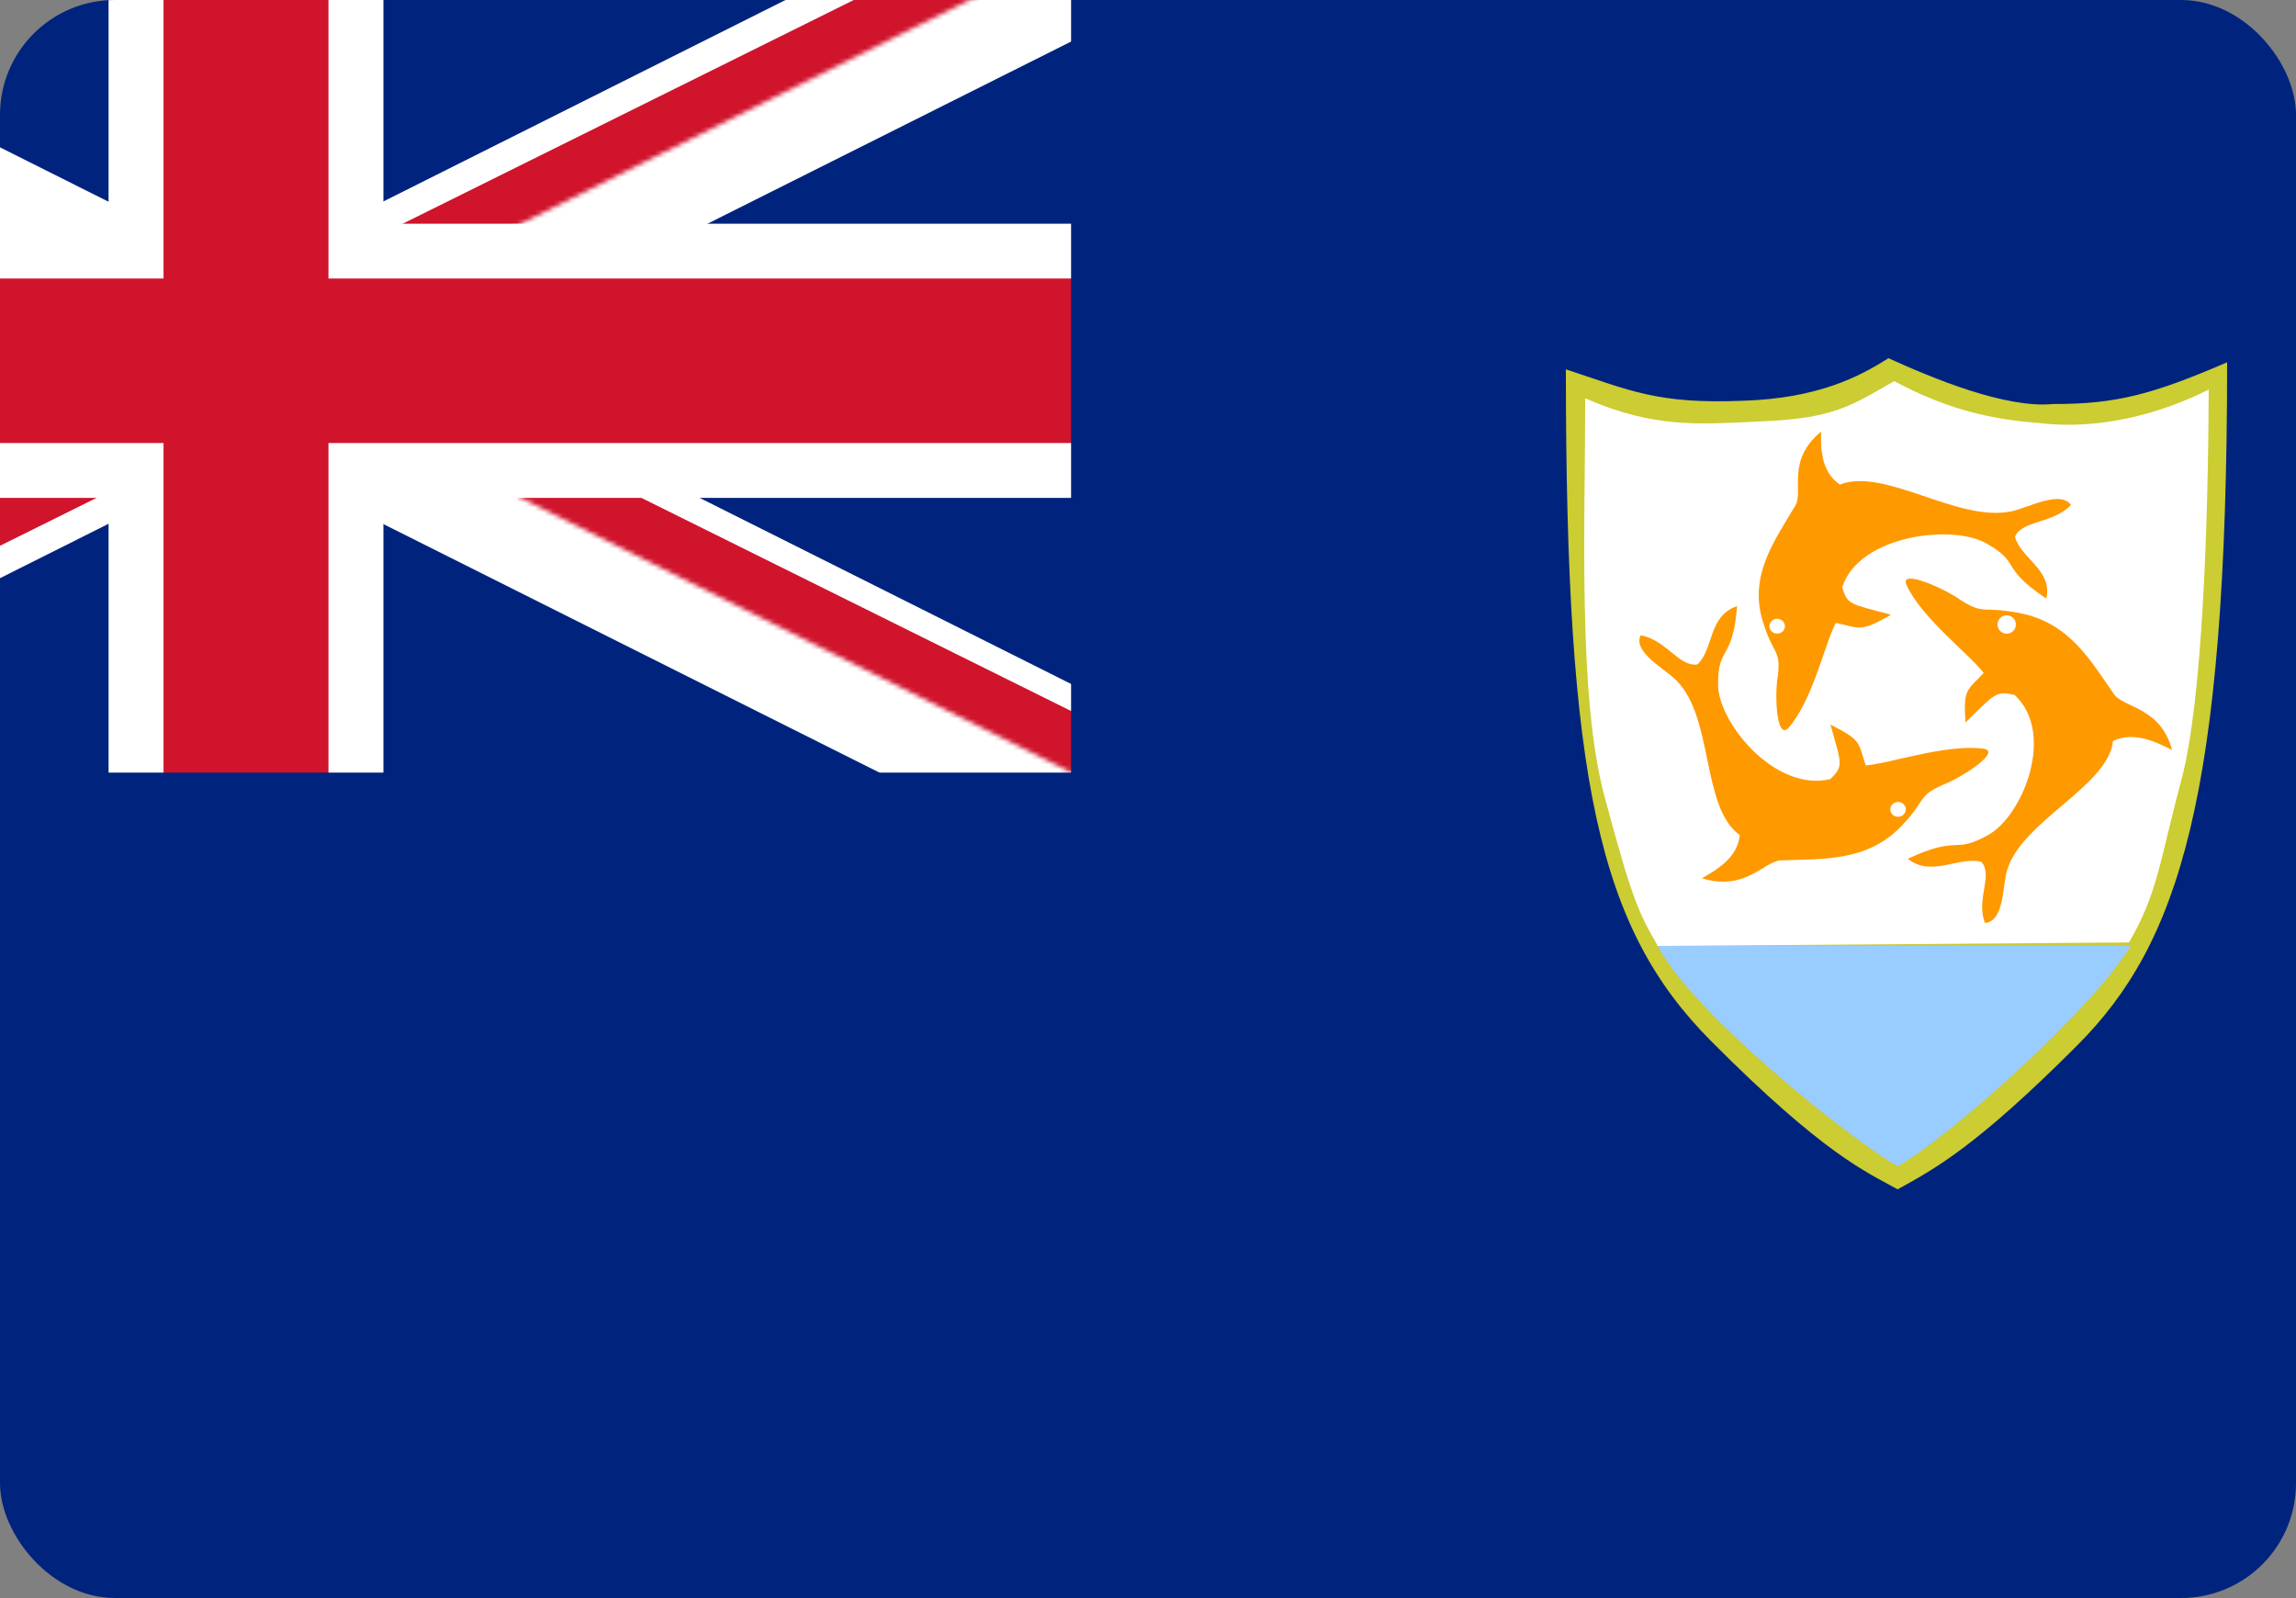 <svg xmlns="http://www.w3.org/2000/svg" width="500" height="348" viewBox="0 0 500 348" fill="none"><rect x="0" y="0" width="500" height="348" fill="#808080" stroke="none"/><g clip-path="url(#clip0_1000_179)"><path d="M-126 -11H593V348H-126V-11Z" fill="#00247D"></path><path d="M-126 -11L233 169ZM233 -11L-126 169Z" fill="black"></path><path fill-rule="evenodd" clip-rule="evenodd" d="M13.368 79L-134 5.169L-117.947 -27L53.5 58.894L224.947 -27L241 5.169L93.632 79L241 152.831L224.947 185L53.5 99.106L-117.947 185L-134 152.831L13.368 79Z" fill="white"></path><mask id="mask0_1000_179" style="mask-type:luminance" maskUnits="userSpaceOnUse" x="-126" y="-11" width="419" height="209"><path d="M-126 -11V78.571H293V168.143H233.143L-126 -11ZM233.143 -11H53.571V198H-126V168.143L233.143 -11Z" fill="white"></path></mask><g mask="url(#mask0_1000_179)"><path d="M-126 -11L233 169ZM233 -11L-126 169Z" fill="black"></path><path fill-rule="evenodd" clip-rule="evenodd" d="M26.648 79L-132 0.31L-121.259 -21L53.5 65.681L228.259 -21L239 0.31L80.352 79L239 157.69L228.259 179L53.5 92.319L-121.259 179L-132 157.69L26.648 79Z" fill="#CF142B"></path></g><path d="M53.571 -11V198ZM-126 78.571H293Z" fill="black"></path><path fill-rule="evenodd" clip-rule="evenodd" d="M23.643 48.714V-11H83.5V48.714H293V108.429H83.5V198H23.643V108.429H-126V48.714H23.643Z" fill="white"></path><path d="M53.571 -11V198ZM-126 78.571H293Z" fill="black"></path><path fill-rule="evenodd" clip-rule="evenodd" d="M35.614 60.657V-11H71.529V60.657H293V96.486H71.529V198H35.614V96.486H-126V60.657H35.614Z" fill="#CF142B"></path><path d="M-126 168.25H233.25V-11H353V228H-126V168.25Z" fill="#00247D"></path><path d="M341 80.437C341 170.229 348.141 202.114 372.64 226.732C397.14 251.35 406.422 255.228 413.253 259C421.133 254.649 430.213 249.869 452.417 227.595C474.378 205.565 485 173.808 485 78.903C469.025 85.763 461.07 88.024 447.101 87.983C436.755 89.001 420.793 82.35 411.249 78C405.011 81.983 395.962 86.734 379.701 87.267C360.921 88.058 354.969 85.014 341.001 80.436L341 80.437Z" fill="#CCCC33"></path><path d="M345.21 86.732C345.21 114.241 343.578 151.731 349.409 173.422C355.266 195.206 356.61 198.397 361.014 206L463.636 205.241C469.975 194.297 470.295 187.517 474.996 170.03C479.68 152.605 480.863 113.764 481 84.834C470.681 90.046 457.167 93.74 444.051 92.12C433.535 91.358 423.82 89.077 412.506 83C402.691 88.588 399.27 91.138 383.064 91.791C370.446 92.382 360.226 93.353 345.21 86.732V86.732Z" fill="white"></path><path d="M361 206C368.365 220.487 403.088 248.252 413.243 254C424.829 247.442 455.462 220.005 464 206H361Z" fill="#99CCFF"></path><path d="M415.173 127.387C418.478 134.634 429.073 142.636 431.985 146.558C428.278 150.479 427.537 150.052 428.023 157.338C434.47 151.05 434.586 150.394 438.732 151.348C447.816 159.798 440.358 177.946 432.851 181.891C425.346 186.1 426.708 181.746 415.46 187.021C420.617 191.132 426.593 186.418 431.476 187.677C434.129 190.613 430.214 195.962 432.277 201C436.593 200.612 436.074 192.49 437.079 189.545C440.231 178.754 459.186 171.229 460.15 161.331C464.146 159.582 468.141 160.784 473 163.328C470.58 154.055 462.574 154.155 460.428 151.259C455.32 143.982 450.792 135.68 439.882 133.526C431.6 131.891 432.219 134.018 426.912 130.643C423.607 128.245 413.567 123.708 415.173 127.387Z" fill="#FF9900"></path><path d="M389.539 158.45C394.837 152.341 397.46 139.871 399.805 135.638C405.224 136.862 405.166 137.672 411.809 133.868C402.886 131.492 402.214 131.703 401.188 127.84C404.937 116.406 425.511 114.076 432.717 118.42C440.171 122.639 435.432 123.551 445.63 130.358C447.111 124.186 439.891 121.464 438.812 116.851C440.347 113.292 447.208 114.021 451 109.967C448.63 106.591 441.213 110.812 437.97 111.36C426.332 113.802 410.434 101.695 400.654 105.524C397.149 103.047 396.427 99.194 396.569 94C388.95 100.326 392.762 106.878 391.028 109.999C386.539 117.609 380.815 125.218 383.851 135.217C386.156 142.807 387.874 141.303 387.157 147.253C386.43 151.098 386.816 161.493 389.539 158.45Z" fill="#FF9900"></path><path d="M431.958 163.05C423.791 161.939 411.281 166.365 406.296 166.678C404.64 161.603 405.396 161.224 398.612 157.798C401.015 166.344 401.545 166.782 398.604 169.657C386.452 172.617 373.911 157.027 374.145 148.847C374.14 140.53 377.364 143.923 378.285 132C372.001 134.041 373.228 141.378 369.642 144.692C365.673 145.312 362.84 139.319 357.281 138.355C355.459 142.071 363.01 145.911 365.149 148.273C373.249 156.499 370.474 175.875 378.874 181.852C378.434 186.024 375.347 188.644 370.619 191.265C380.16 194.159 384.096 187.59 387.775 187.363C396.875 187.023 406.604 187.693 414.023 179.942C419.655 174.059 417.435 173.447 423.133 170.898C426.948 169.466 436.069 163.673 431.958 163.05Z" fill="#FF9900"></path><path d="M437 138C438.105 138 439 137.105 439 136C439 134.895 438.105 134 437 134C435.895 134 435 134.895 435 136C435 137.105 435.895 138 437 138Z" fill="white"></path><path d="M388.509 135.618C388.073 134.83 387.048 134.528 386.222 134.945C385.395 135.361 385.079 136.338 385.516 137.126C385.953 137.914 386.977 138.215 387.803 137.799C388.63 137.382 388.946 136.406 388.509 135.618Z" fill="white"></path><path d="M411.886 175.428C411.405 176.192 411.664 177.184 412.465 177.643C413.267 178.102 414.307 177.855 414.788 177.09C415.27 176.326 415.01 175.335 414.209 174.876C413.408 174.417 412.368 174.664 411.886 175.428Z" fill="white"></path></g><defs><clipPath id="clip0_1000_179"><rect width="500" height="348" rx="25" fill="white"></rect></clipPath></defs></svg>